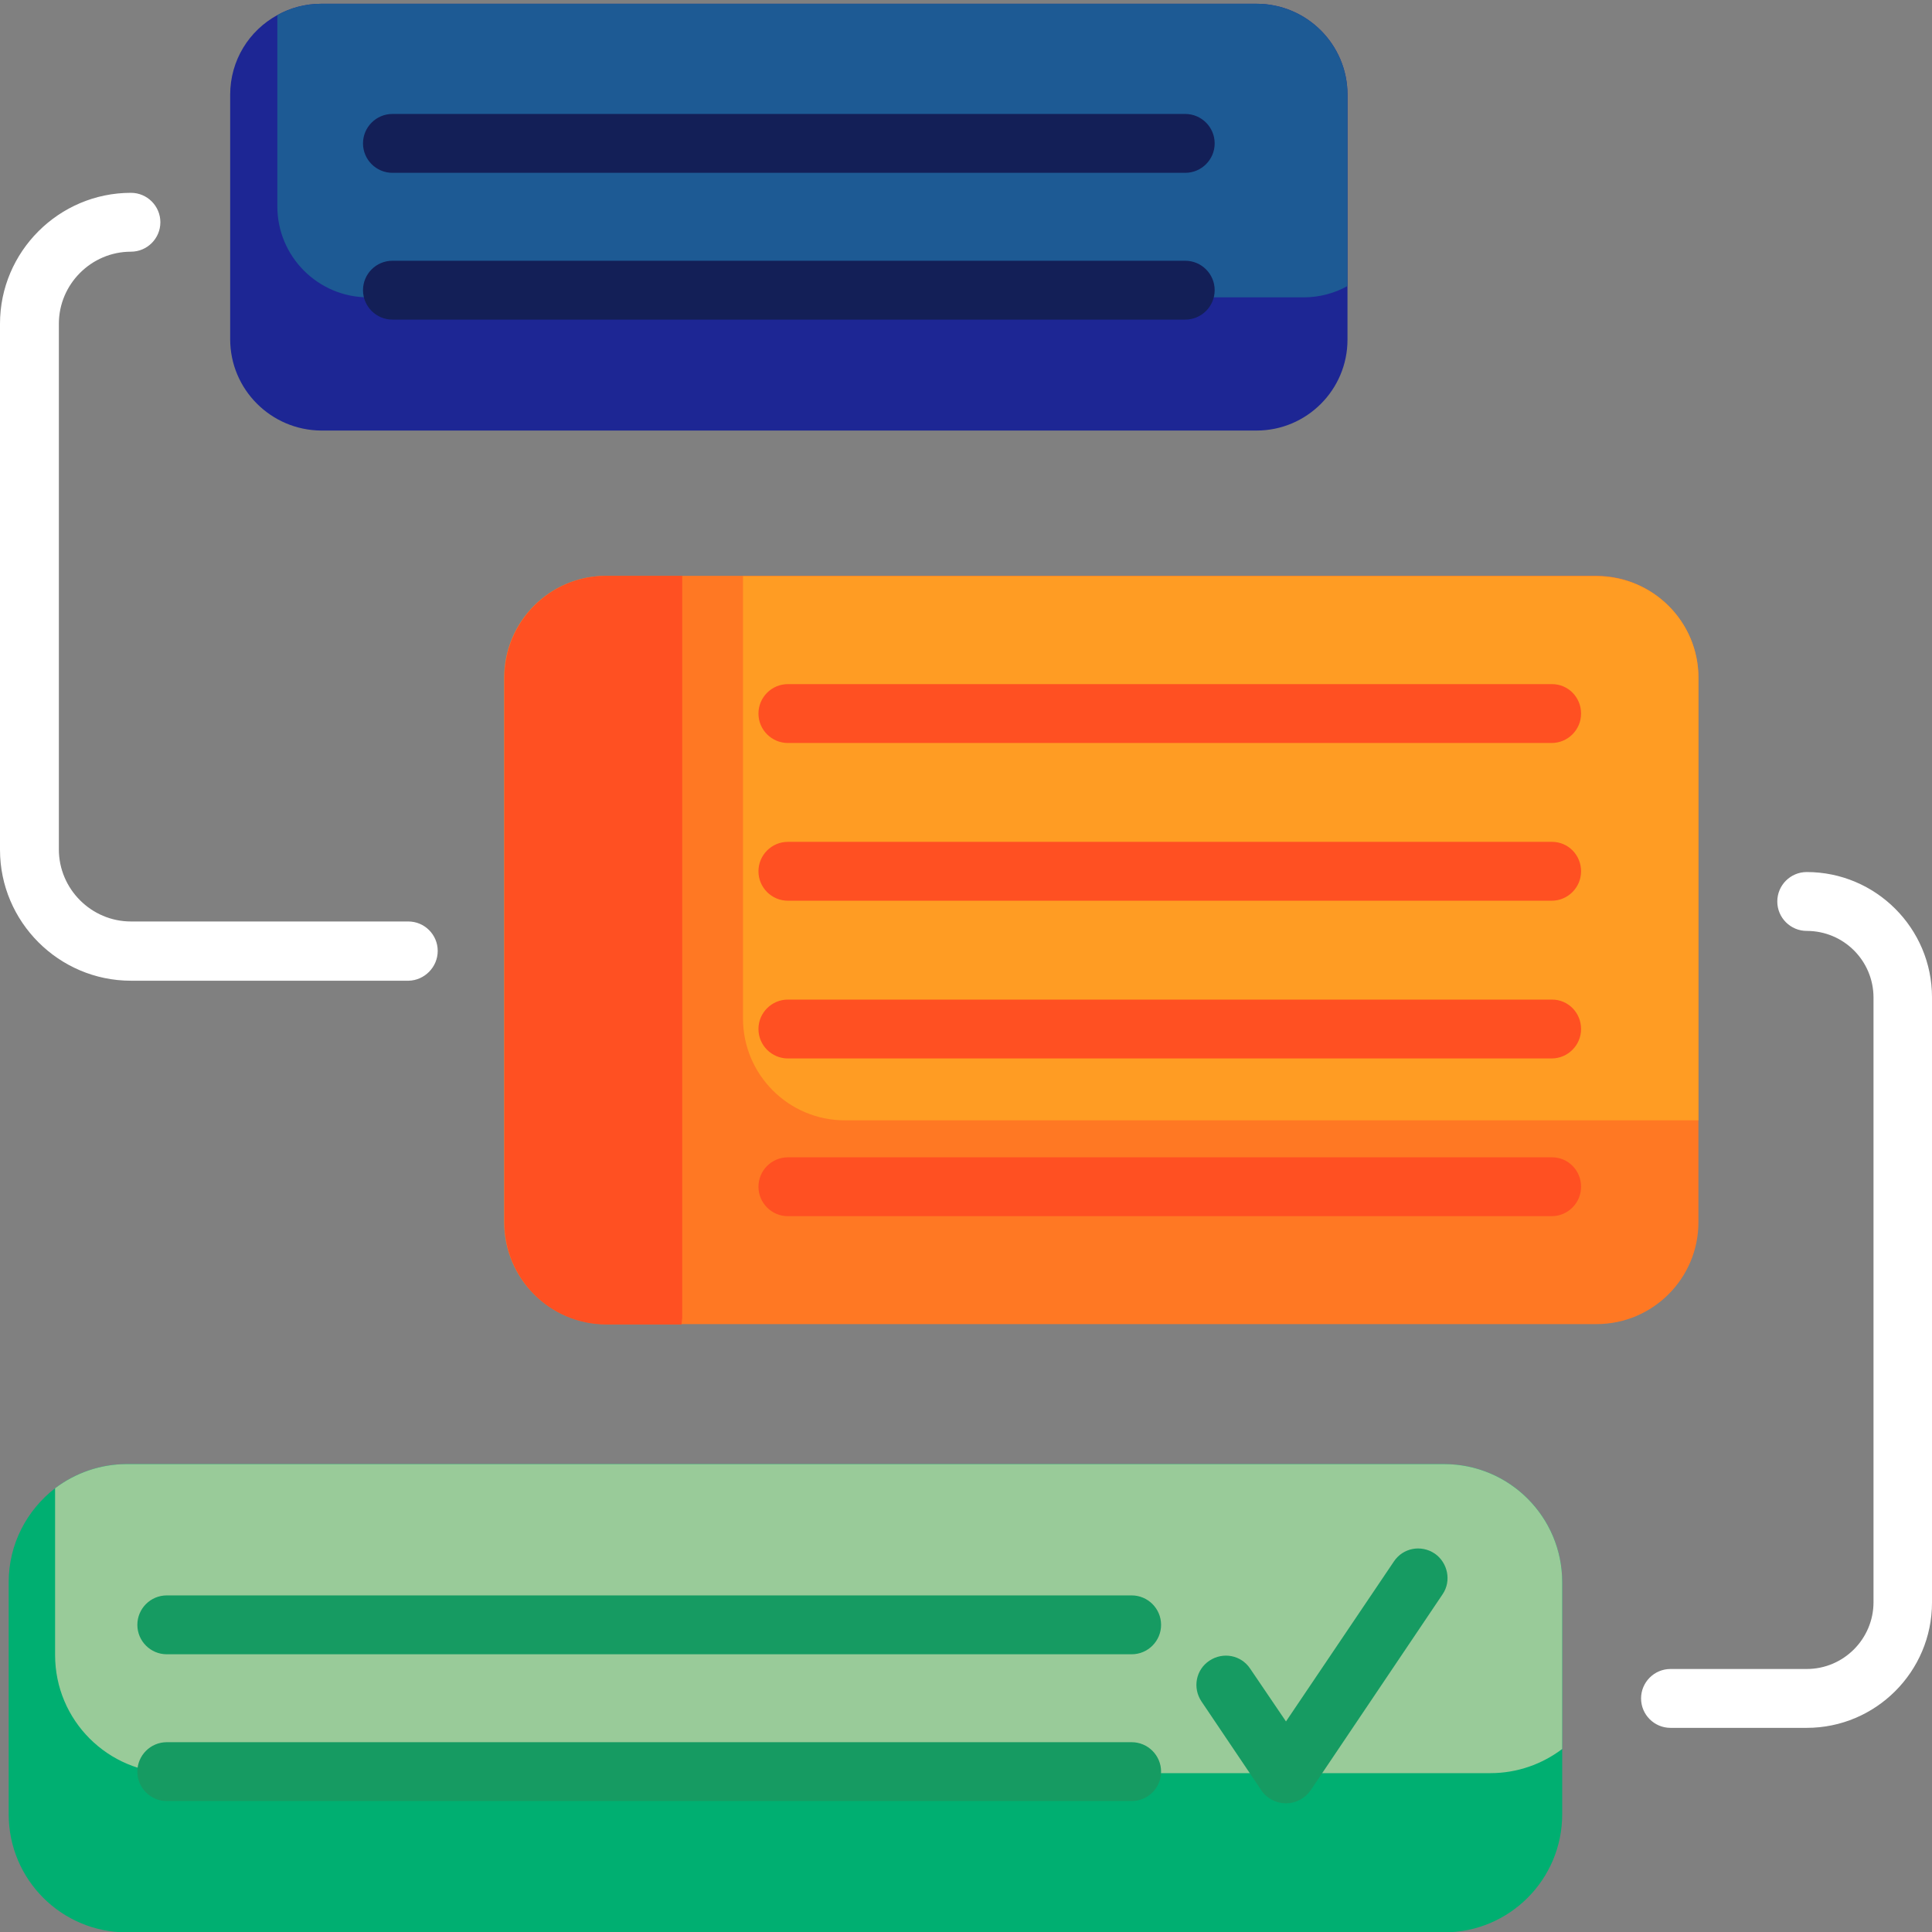 <?xml version="1.0" encoding="utf-8"?>
<!-- Generator: Adobe Illustrator 26.0.3, SVG Export Plug-In . SVG Version: 6.00 Build 0)  -->
<svg version="1.1" id="Layer_1" xmlns="http://www.w3.org/2000/svg" xmlns:xlink="http://www.w3.org/1999/xlink" x="0px" y="0px"
	 viewBox="0 0 512 512" style="enable-background:new 0 0 512 512;" xml:space="preserve">
<rect x="0" y="0" width="512" height="512" fill="#808080" stroke="none"/>
<style type="text/css">
	.st0{fill:#00AF71;}
	.st1{fill:#99CB99;}
	.st2{fill:#FF7823;}
	.st3{fill:#FF9C23;}
	.st4{fill:#FF5022;}
	.st5{fill:#1D2694;}
	.st6{fill:#1D5A94;}
	.st7{fill:#FFFFFF;}
	.st8{fill:#131F57;}
	.st9{fill:#169B62;}
</style>
<path class="st0" d="M414,419.3v61.5c0,17.3-14,31.3-31.3,31.3H33.6c-17.3,0-31.3-14-31.3-31.3v-61.5c0-10.1,4.8-19.1,12.3-24.9
	c5.3-4,11.9-6.4,19-6.4h349.1C400,388,414,402,414,419.3z"/>
<path class="st1" d="M414,419.3v44.2c-5.3,4-11.9,6.4-19,6.4H45.9c-17.3,0-31.3-14-31.3-31.3v-44.2c5.3-4,11.9-6.4,19-6.4h349.1
	C400,388,414,402,414,419.3z"/>
<path class="st2" d="M450.1,179.6v144.3c0,14.9-12.1,27-27,27H160.6c-14.9,0-27-12.1-27-27V179.6c0-14.9,12.1-27,27-27h262.5
	C438,152.7,450.1,164.7,450.1,179.6z"/>
<path class="st3" d="M450.1,179.6v117.3H223.9c-14.9,0-27-12.1-27-27V152.7h226.2C438,152.7,450.1,164.7,450.1,179.6z"/>
<path class="st4" d="M180.8,152.7v196.5l-0.2,1.8h-19.9c-14.9,0-27-12.1-27-27V179.6c0-14.9,12.1-27,27-27H180.8z"/>
<path class="st5" d="M357.1,25.1v64.9c0,13.3-10.8,24.1-24.1,24.1H85.1C71.8,114,61,103.2,61,89.9V25.1C61,16,66,8.1,73.5,4
	c3.4-1.9,7.4-3,11.6-3H333C346.3,1,357.1,11.8,357.1,25.1z"/>
<path class="st6" d="M357.1,25.1v50.7c-3.4,1.9-7.4,3-11.6,3H97.6c-13.3,0-24.1-10.8-24.1-24.1V4c3.4-1.9,7.4-3,11.6-3H333
	C346.3,1,357.1,11.8,357.1,25.1z"/>
<g>
	<path class="st4" d="M411.3,181.3H208.8c-4.3,0-7.8,3.5-7.8,7.8s3.5,7.8,7.8,7.8h202.4c4.3,0,7.8-3.5,7.8-7.8
		S415.6,181.3,411.3,181.3z"/>
	<path class="st4" d="M411.3,223.1H208.8c-4.3,0-7.8,3.5-7.8,7.8s3.5,7.8,7.8,7.8h202.4c4.3,0,7.8-3.5,7.8-7.8
		S415.6,223.1,411.3,223.1z"/>
	<path class="st4" d="M411.3,264.9H208.8c-4.3,0-7.8,3.5-7.8,7.8s3.5,7.8,7.8,7.8h202.4c4.3,0,7.8-3.5,7.8-7.8
		S415.6,264.9,411.3,264.9z"/>
	<path class="st4" d="M411.3,306.7H208.8c-4.3,0-7.8,3.5-7.8,7.8s3.5,7.8,7.8,7.8h202.4c4.3,0,7.8-3.5,7.8-7.8
		S415.6,306.7,411.3,306.7z"/>
</g>
<path class="st7" d="M116,252c0-4.3-3.5-7.8-7.8-7.8H34.7c-10.5,0-19.1-8.6-19.1-19.1V85.8c0-10.5,8.6-19.1,19.1-19.1
	c4.3,0,7.8-3.5,7.8-7.8s-3.5-7.8-7.8-7.8C15.6,51.1,0,66.7,0,85.8v139.4c0,19.1,15.6,34.7,34.7,34.7h73.6
	C112.5,259.8,116,256.3,116,252z"/>
<path class="st8" d="M104,84.7h210.1c4.3,0,7.8-3.5,7.8-7.8s-3.5-7.8-7.8-7.8H104c-4.3,0-7.8,3.5-7.8,7.8S99.7,84.7,104,84.7z"/>
<path class="st8" d="M104,45.8h210.1c4.3,0,7.8-3.5,7.8-7.8s-3.5-7.8-7.8-7.8H104c-4.3,0-7.8,3.5-7.8,7.8S99.7,45.8,104,45.8z"/>
<path class="st9" d="M299.9,461.7H44.2c-4.3,0-7.8,3.5-7.8,7.8s3.5,7.8,7.8,7.8h255.7c4.3,0,7.8-3.5,7.8-7.8
	S304.2,461.7,299.9,461.7z"/>
<path class="st9" d="M299.9,422.8H44.2c-4.3,0-7.8,3.5-7.8,7.8s3.5,7.8,7.8,7.8h255.7c4.3,0,7.8-3.5,7.8-7.8
	S304.2,422.8,299.9,422.8z"/>
<path class="st7" d="M478.8,231.1c-4.3,0-7.8,3.5-7.8,7.8s3.5,7.8,7.8,7.8c9.8,0,17.7,7.9,17.7,17.7v160.2c0,9.7-7.9,17.7-17.7,17.7
	h-36.1c-4.3,0-7.8,3.5-7.8,7.8s3.5,7.8,7.8,7.8h36.1c18.3,0,33.2-14.9,33.2-33.2V264.3C512,246,497.1,231.1,478.8,231.1z"/>
<path class="st9" d="M380.2,411.7c-3.6-2.4-8.4-1.5-10.8,2.1l-28.6,42.4l-9.5-14c-2.4-3.6-7.2-4.5-10.8-2.1s-4.5,7.2-2.1,10.8
	l15.9,23.6c1.4,2.1,3.9,3.4,6.5,3.4s5-1.3,6.5-3.4l35-52C384.7,419,383.7,414.1,380.2,411.7z"/>
</svg>
